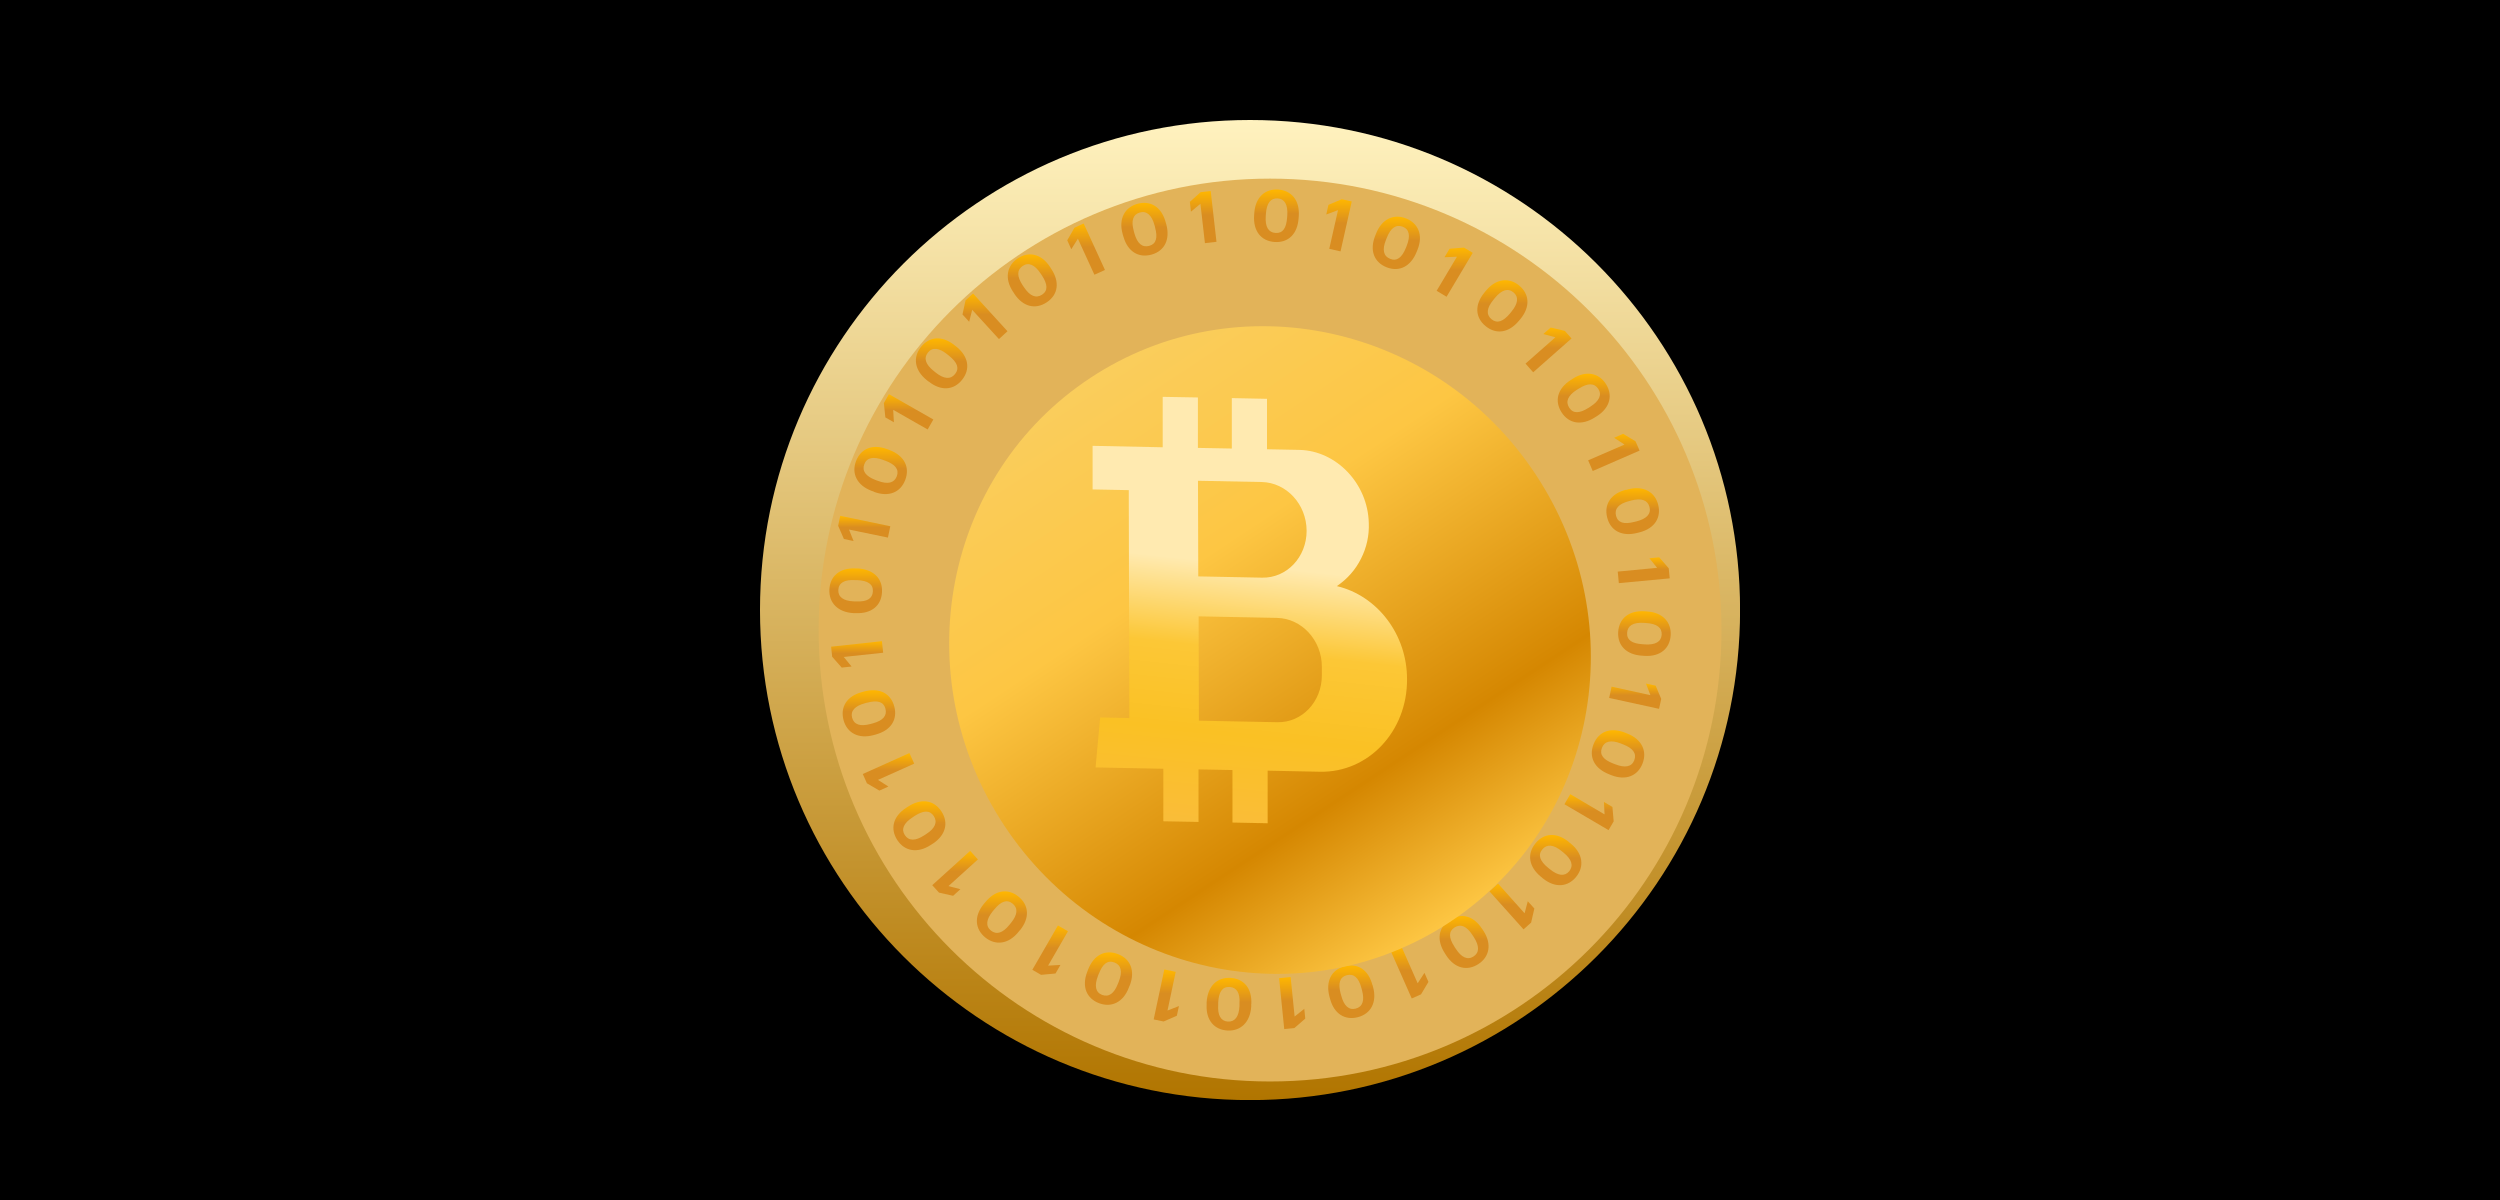 <?xml version="1.0" encoding="UTF-8"?> <svg xmlns="http://www.w3.org/2000/svg" width="125" height="60" viewBox="0 0 125 60" fill="none"><rect width="125" height="60" fill="black"></rect><g clip-path="url(#clip0_9635_3331)"><path d="M62.502 55.005C76.034 55.005 87.004 44.035 87.004 30.502C87.004 16.97 76.034 6 62.502 6C48.97 6 38 16.97 38 30.502C38 44.035 48.97 55.005 62.502 55.005Z" fill="url(#paint0_linear_9635_3331)"></path><g filter="url(#filter0_d_9635_3331)"><path d="M62.502 53.074C74.968 53.074 85.074 42.968 85.074 30.503C85.074 18.037 74.968 7.931 62.502 7.931C50.036 7.931 39.931 18.037 39.931 30.503C39.931 42.968 50.036 53.074 62.502 53.074Z" fill="#E2B359"></path></g><path d="M62.705 10.778L62.714 10.656C62.764 9.871 63.251 9.433 63.91 9.478C64.564 9.523 64.988 10.002 64.939 10.791L64.93 10.908C64.88 11.689 64.424 12.145 63.734 12.1C63.057 12.054 62.656 11.558 62.705 10.773V10.778ZM64.356 10.872L64.365 10.76C64.397 10.245 64.239 9.947 63.887 9.92C63.531 9.898 63.332 10.159 63.296 10.687L63.287 10.809C63.251 11.346 63.423 11.626 63.779 11.648C64.14 11.671 64.32 11.409 64.356 10.872Z" fill="url(#paint1_linear_9635_3331)"></path><path d="M66.897 10.507L66.314 10.723L66.423 10.241L67.091 9.961L67.587 10.074L67.027 12.569L66.463 12.442L66.901 10.507H66.897Z" fill="url(#paint2_linear_9635_3331)"></path><path d="M68.76 11.788L68.805 11.675C69.094 10.944 69.694 10.678 70.303 10.922C70.912 11.166 71.169 11.752 70.876 12.487L70.831 12.596C70.542 13.322 69.964 13.615 69.328 13.363C68.697 13.11 68.471 12.514 68.76 11.788ZM70.298 12.388L70.339 12.28C70.528 11.802 70.47 11.468 70.14 11.337C69.806 11.206 69.536 11.391 69.342 11.883L69.297 11.996C69.098 12.492 69.175 12.812 69.509 12.943C69.843 13.078 70.1 12.88 70.298 12.384V12.388Z" fill="url(#paint3_linear_9635_3331)"></path><path d="M72.843 12.835L72.225 12.862L72.477 12.438L73.199 12.379L73.637 12.641L72.328 14.838L71.832 14.54L72.847 12.835H72.843Z" fill="url(#paint4_linear_9635_3331)"></path><path d="M74.223 14.626L74.3 14.531C74.805 13.927 75.455 13.859 75.96 14.278C76.466 14.698 76.529 15.334 76.023 15.948L75.947 16.038C75.446 16.642 74.81 16.742 74.277 16.304C73.754 15.871 73.722 15.23 74.223 14.626ZM75.5 15.672L75.572 15.582C75.902 15.185 75.947 14.847 75.676 14.621C75.401 14.391 75.085 14.49 74.747 14.896L74.67 14.991C74.327 15.406 74.3 15.731 74.575 15.961C74.855 16.191 75.157 16.083 75.5 15.672Z" fill="url(#paint5_linear_9635_3331)"></path><path d="M77.765 16.864L77.165 16.701L77.535 16.377L78.239 16.543L78.577 16.922L76.659 18.614L76.276 18.181L77.765 16.868V16.864Z" fill="url(#paint6_linear_9635_3331)"></path><path d="M78.536 19.002L78.64 18.934C79.303 18.51 79.944 18.646 80.296 19.201C80.648 19.756 80.512 20.383 79.845 20.807L79.745 20.87C79.087 21.289 78.446 21.195 78.076 20.613C77.711 20.04 77.878 19.422 78.536 19.002ZM79.43 20.392L79.524 20.328C79.957 20.053 80.106 19.747 79.917 19.449C79.723 19.146 79.394 19.142 78.947 19.426L78.843 19.489C78.392 19.778 78.266 20.08 78.46 20.383C78.654 20.689 78.974 20.676 79.425 20.392H79.43Z" fill="url(#paint7_linear_9635_3331)"></path><path d="M81.225 22.228L80.706 21.889L81.157 21.691L81.776 22.065L81.979 22.53L79.637 23.55L79.407 23.017L81.225 22.228Z" fill="url(#paint8_linear_9635_3331)"></path><path d="M81.297 24.497L81.415 24.465C82.177 24.271 82.746 24.596 82.908 25.233C83.07 25.869 82.746 26.419 81.979 26.617L81.866 26.645C81.108 26.839 80.531 26.55 80.359 25.878C80.192 25.219 80.54 24.682 81.297 24.488V24.497ZM81.717 26.094L81.83 26.067C82.331 25.941 82.565 25.693 82.475 25.35C82.385 25.002 82.073 24.894 81.564 25.025L81.446 25.056C80.927 25.192 80.715 25.44 80.801 25.787C80.891 26.139 81.198 26.23 81.717 26.094Z" fill="url(#paint9_linear_9635_3331)"></path><path d="M82.858 28.395L82.47 27.912L82.962 27.867L83.436 28.413L83.486 28.918L80.941 29.157L80.887 28.58L82.863 28.39L82.858 28.395Z" fill="url(#paint10_linear_9635_3331)"></path><path d="M82.227 30.565L82.349 30.574C83.134 30.619 83.571 31.107 83.535 31.761C83.495 32.415 83.021 32.843 82.227 32.794L82.109 32.785C81.329 32.74 80.869 32.284 80.909 31.598C80.95 30.922 81.446 30.515 82.227 30.565ZM82.136 32.212L82.249 32.221C82.764 32.252 83.061 32.09 83.084 31.738C83.106 31.382 82.84 31.183 82.312 31.152L82.191 31.143C81.654 31.111 81.379 31.282 81.356 31.639C81.334 32 81.6 32.18 82.136 32.212Z" fill="url(#paint11_linear_9635_3331)"></path><path d="M82.52 34.757L82.299 34.179L82.782 34.283L83.061 34.946L82.953 35.442L80.458 34.897L80.58 34.333L82.516 34.757H82.52Z" fill="url(#paint12_linear_9635_3331)"></path><path d="M81.252 36.633L81.365 36.679C82.096 36.963 82.367 37.563 82.127 38.176C81.888 38.79 81.302 39.047 80.562 38.758L80.454 38.713C79.723 38.429 79.425 37.856 79.678 37.211C79.926 36.579 80.521 36.345 81.252 36.633ZM80.661 38.176L80.769 38.217C81.248 38.407 81.586 38.343 81.713 38.014C81.843 37.68 81.654 37.41 81.157 37.22L81.045 37.175C80.544 36.981 80.224 37.058 80.097 37.391C79.966 37.73 80.16 37.983 80.661 38.176Z" fill="url(#paint13_linear_9635_3331)"></path><path d="M80.228 40.717L80.197 40.098L80.621 40.347L80.684 41.068L80.427 41.506L78.221 40.211L78.514 39.71L80.224 40.717H80.228Z" fill="url(#paint14_linear_9635_3331)"></path><path d="M78.446 42.106L78.541 42.182C79.15 42.679 79.222 43.333 78.807 43.843C78.392 44.352 77.756 44.416 77.138 43.915L77.047 43.838C76.443 43.342 76.335 42.706 76.772 42.169C77.201 41.641 77.842 41.605 78.446 42.101V42.106ZM77.408 43.392L77.499 43.464C77.896 43.788 78.234 43.834 78.46 43.563C78.685 43.288 78.591 42.972 78.18 42.634L78.085 42.557C77.67 42.218 77.341 42.196 77.115 42.471C76.885 42.751 76.993 43.053 77.408 43.392Z" fill="url(#paint15_linear_9635_3331)"></path><path d="M76.231 45.661L76.389 45.061L76.718 45.426L76.556 46.13L76.177 46.468L74.471 44.565L74.904 44.181L76.226 45.661H76.231Z" fill="url(#paint16_linear_9635_3331)"></path><path d="M74.106 46.441L74.174 46.545C74.602 47.204 74.472 47.849 73.916 48.205C73.366 48.562 72.739 48.431 72.306 47.763L72.243 47.664C71.819 47.005 71.909 46.369 72.491 45.995C73.059 45.625 73.682 45.787 74.106 46.446V46.441ZM72.725 47.344L72.789 47.438C73.068 47.871 73.375 48.016 73.673 47.826C73.975 47.632 73.975 47.303 73.691 46.856L73.623 46.753C73.33 46.301 73.028 46.18 72.725 46.374C72.423 46.568 72.432 46.892 72.725 47.339V47.344Z" fill="url(#paint17_linear_9635_3331)"></path><path d="M70.885 49.162L71.223 48.643L71.422 49.094L71.052 49.717L70.587 49.924L69.554 47.587L70.082 47.352L70.885 49.166V49.162Z" fill="url(#paint18_linear_9635_3331)"></path><path d="M68.624 49.243L68.656 49.361C68.859 50.123 68.534 50.691 67.898 50.858C67.262 51.025 66.707 50.709 66.504 49.943L66.472 49.83C66.274 49.072 66.558 48.494 67.226 48.318C67.885 48.142 68.421 48.49 68.62 49.248L68.624 49.243ZM67.032 49.676L67.064 49.789C67.194 50.285 67.442 50.52 67.785 50.43C68.133 50.34 68.237 50.024 68.101 49.514L68.07 49.397C67.934 48.878 67.681 48.666 67.334 48.761C66.987 48.855 66.897 49.162 67.032 49.681V49.676Z" fill="url(#paint19_linear_9635_3331)"></path><path d="M64.731 50.827L65.214 50.439L65.263 50.93L64.718 51.404L64.212 51.454L63.955 48.909L64.532 48.851L64.731 50.827Z" fill="url(#paint20_linear_9635_3331)"></path><path d="M62.561 50.208V50.33C62.511 51.115 62.029 51.562 61.374 51.526C60.72 51.49 60.287 51.016 60.332 50.222V50.105C60.382 49.324 60.833 48.859 61.523 48.895C62.2 48.932 62.611 49.428 62.565 50.208H62.561ZM60.91 50.132V50.245C60.874 50.759 61.041 51.056 61.392 51.079C61.749 51.097 61.947 50.831 61.974 50.303V50.181C62.011 49.644 61.834 49.369 61.478 49.347C61.117 49.329 60.937 49.595 60.91 50.127V50.132Z" fill="url(#paint21_linear_9635_3331)"></path><path d="M58.37 50.529L58.947 50.303L58.843 50.786L58.18 51.075L57.684 50.971L58.216 48.472L58.785 48.593L58.374 50.533L58.37 50.529Z" fill="url(#paint22_linear_9635_3331)"></path><path d="M56.484 49.275L56.439 49.387C56.159 50.123 55.563 50.393 54.95 50.159C54.336 49.924 54.075 49.342 54.359 48.598L54.4 48.489C54.679 47.759 55.252 47.456 55.897 47.705C56.533 47.948 56.768 48.544 56.488 49.275H56.484ZM54.936 48.693L54.896 48.801C54.711 49.283 54.774 49.617 55.103 49.744C55.437 49.87 55.708 49.681 55.897 49.184L55.943 49.072C56.136 48.571 56.055 48.25 55.721 48.124C55.383 47.993 55.13 48.192 54.941 48.693H54.936Z" fill="url(#paint23_linear_9635_3331)"></path><path d="M52.405 48.282L53.023 48.246L52.775 48.675L52.053 48.742L51.616 48.49L52.897 46.274L53.398 46.563L52.405 48.282Z" fill="url(#paint24_linear_9635_3331)"></path><path d="M50.998 46.505L50.921 46.599C50.425 47.213 49.775 47.285 49.265 46.875C48.756 46.46 48.683 45.823 49.184 45.205L49.261 45.115C49.753 44.506 50.389 44.398 50.926 44.831C51.453 45.26 51.494 45.9 51.002 46.509L50.998 46.505ZM49.708 45.476L49.635 45.566C49.31 45.968 49.27 46.306 49.545 46.527C49.825 46.753 50.136 46.654 50.47 46.243L50.547 46.148C50.885 45.733 50.908 45.404 50.628 45.178C50.348 44.953 50.046 45.061 49.708 45.48V45.476Z" fill="url(#paint25_linear_9635_3331)"></path><path d="M47.42 44.303L48.02 44.461L47.655 44.79L46.951 44.632L46.612 44.258L48.507 42.544L48.895 42.972L47.425 44.303H47.42Z" fill="url(#paint26_linear_9635_3331)"></path><path d="M46.631 42.187L46.527 42.255C45.868 42.683 45.228 42.557 44.867 42.007C44.506 41.456 44.636 40.829 45.3 40.396L45.399 40.333C46.053 39.904 46.694 39.994 47.073 40.572C47.443 41.14 47.285 41.763 46.631 42.191V42.187ZM45.719 40.806L45.625 40.87C45.191 41.149 45.047 41.461 45.241 41.754C45.435 42.052 45.769 42.056 46.211 41.767L46.315 41.7C46.766 41.407 46.883 41.1 46.689 40.802C46.491 40.5 46.17 40.513 45.724 40.802L45.719 40.806Z" fill="url(#paint27_linear_9635_3331)"></path><path d="M43.897 38.993L44.42 39.327L43.969 39.53L43.346 39.164L43.139 38.7L45.471 37.653L45.71 38.181L43.901 38.993H43.897Z" fill="url(#paint28_linear_9635_3331)"></path><path d="M43.797 36.724L43.68 36.755C42.922 36.963 42.349 36.642 42.178 36.006C42.006 35.37 42.322 34.815 43.085 34.608L43.197 34.576C43.951 34.373 44.533 34.653 44.713 35.321C44.889 35.975 44.551 36.516 43.793 36.724H43.797ZM43.355 35.131L43.242 35.163C42.746 35.298 42.512 35.546 42.606 35.889C42.701 36.232 43.012 36.336 43.522 36.2L43.639 36.169C44.158 36.029 44.366 35.776 44.271 35.429C44.176 35.081 43.87 34.996 43.351 35.136L43.355 35.131Z" fill="url(#paint29_linear_9635_3331)"></path><path d="M42.187 32.848L42.579 33.326L42.087 33.38L41.609 32.839L41.555 32.334L44.095 32.059L44.158 32.636L42.187 32.848Z" fill="url(#paint30_linear_9635_3331)"></path><path d="M42.791 30.656H42.669C41.885 30.611 41.438 30.132 41.469 29.474C41.501 28.815 41.975 28.386 42.769 28.422H42.886C43.666 28.468 44.136 28.914 44.1 29.605C44.068 30.281 43.576 30.692 42.791 30.656ZM42.859 29.005H42.746C42.232 28.973 41.934 29.14 41.916 29.492C41.898 29.848 42.164 30.047 42.692 30.069H42.814C43.351 30.101 43.626 29.925 43.644 29.569C43.662 29.207 43.396 29.032 42.859 29.005Z" fill="url(#paint31_linear_9635_3331)"></path><path d="M42.448 26.473L42.678 27.051L42.196 26.951L41.907 26.288L42.011 25.792L44.515 26.311L44.397 26.879L42.453 26.478L42.448 26.473Z" fill="url(#paint32_linear_9635_3331)"></path><path d="M43.694 24.583L43.581 24.543C42.845 24.267 42.566 23.672 42.8 23.058C43.03 22.445 43.612 22.178 44.357 22.458L44.47 22.499C45.2 22.774 45.507 23.343 45.264 23.992C45.025 24.628 44.429 24.867 43.698 24.592L43.694 24.583ZM44.262 23.036L44.154 22.995C43.671 22.815 43.337 22.878 43.215 23.212C43.089 23.546 43.283 23.812 43.779 24.001L43.892 24.042C44.393 24.231 44.713 24.15 44.84 23.812C44.966 23.473 44.767 23.221 44.267 23.036H44.262Z" fill="url(#paint33_linear_9635_3331)"></path><path d="M44.659 20.495L44.695 21.113L44.267 20.87L44.194 20.153L44.447 19.71L46.667 20.974L46.383 21.474L44.659 20.491V20.495Z" fill="url(#paint34_linear_9635_3331)"></path><path d="M46.428 19.079L46.333 19.002C45.719 18.51 45.638 17.86 46.049 17.346C46.459 16.832 47.095 16.76 47.713 17.251L47.808 17.324C48.422 17.811 48.535 18.447 48.106 18.988C47.682 19.521 47.041 19.561 46.432 19.074L46.428 19.079ZM47.447 17.784L47.357 17.712C46.955 17.391 46.617 17.351 46.396 17.626C46.175 17.906 46.274 18.221 46.689 18.551L46.784 18.628C47.204 18.961 47.533 18.979 47.754 18.7C47.98 18.415 47.867 18.118 47.447 17.784Z" fill="url(#paint35_linear_9635_3331)"></path><path d="M48.611 15.488L48.458 16.088L48.124 15.723L48.277 15.019L48.652 14.676L50.375 16.562L49.947 16.954L48.611 15.492V15.488Z" fill="url(#paint36_linear_9635_3331)"></path><path d="M50.718 14.685L50.65 14.585C50.217 13.931 50.339 13.286 50.885 12.921C51.431 12.555 52.063 12.681 52.5 13.345L52.563 13.444C52.996 14.098 52.911 14.739 52.333 15.118C51.765 15.492 51.147 15.339 50.714 14.685H50.718ZM52.09 13.764L52.026 13.67C51.742 13.241 51.431 13.097 51.138 13.295C50.84 13.494 50.84 13.823 51.133 14.265L51.201 14.364C51.499 14.811 51.805 14.928 52.103 14.734C52.405 14.536 52.387 14.216 52.094 13.769L52.09 13.764Z" fill="url(#paint37_linear_9635_3331)"></path><path d="M53.894 11.937L53.565 12.461L53.362 12.014L53.723 11.387L54.183 11.175L55.248 13.498L54.72 13.737L53.894 11.933V11.937Z" fill="url(#paint38_linear_9635_3331)"></path><path d="M56.163 11.815L56.132 11.698C55.92 10.94 56.236 10.367 56.872 10.191C57.508 10.015 58.063 10.326 58.279 11.093L58.311 11.206C58.519 11.959 58.239 12.546 57.576 12.731C56.922 12.911 56.376 12.573 56.168 11.82L56.163 11.815ZM57.756 11.364L57.724 11.256C57.589 10.759 57.337 10.529 56.994 10.624C56.651 10.719 56.547 11.035 56.687 11.544L56.718 11.662C56.863 12.181 57.115 12.388 57.463 12.293C57.81 12.198 57.896 11.887 57.752 11.368L57.756 11.364Z" fill="url(#paint39_linear_9635_3331)"></path><path d="M60.025 10.186L59.547 10.583L59.493 10.092L60.03 9.609L60.535 9.55L60.824 12.09L60.246 12.158L60.021 10.186H60.025Z" fill="url(#paint40_linear_9635_3331)"></path><g filter="url(#filter1_d_9635_3331)"><path d="M71.491 44.104C78.827 39.257 80.75 29.237 75.785 21.724C70.821 14.211 60.849 12.05 53.513 16.898C46.177 21.745 44.25 31.768 49.215 39.281C54.179 46.794 64.151 48.954 71.487 44.107L71.491 44.104Z" fill="url(#paint41_linear_9635_3331)"></path></g><path d="M66.847 29.302C67.361 28.955 67.776 28.486 68.052 27.931C68.331 27.381 68.466 26.767 68.439 26.149C68.394 24.173 66.811 22.535 64.97 22.495L63.35 22.463V19.941L61.591 19.905V22.427L59.895 22.395V19.873L58.135 19.842V22.364L54.63 22.292V24.471L56.439 24.507V24.908L56.466 35.903L55.008 35.871L54.779 38.371L58.167 38.438V41.064L59.926 41.096V38.47L61.623 38.502V41.127L63.382 41.163V38.533L65.994 38.587C68.417 38.637 70.361 36.571 70.352 33.977C70.361 31.707 68.85 29.781 66.847 29.307V29.302ZM59.899 24.038L63.089 24.101C64.325 24.128 65.326 25.215 65.331 26.537C65.331 27.859 64.338 28.91 63.102 28.883L59.913 28.82L59.899 24.038ZM66.093 33.764C66.093 35.086 65.101 36.138 63.865 36.111L59.944 36.034L59.931 30.818L63.851 30.895C65.087 30.922 66.089 32.01 66.093 33.331V33.764Z" fill="url(#paint42_linear_9635_3331)"></path></g><defs><filter id="filter0_d_9635_3331" x="39.931" y="7.931" width="47.143" height="47.143" filterUnits="userSpaceOnUse" color-interpolation-filters="sRGB"><feFlood flood-opacity="0" result="BackgroundImageFix"></feFlood><feColorMatrix in="SourceAlpha" type="matrix" values="0 0 0 0 0 0 0 0 0 0 0 0 0 0 0 0 0 0 127 0" result="hardAlpha"></feColorMatrix><feOffset dx="1" dy="1"></feOffset><feGaussianBlur stdDeviation="0.5"></feGaussianBlur><feComposite in2="hardAlpha" operator="out"></feComposite><feColorMatrix type="matrix" values="0 0 0 0 0.435 0 0 0 0 0.122 0 0 0 0 0.024 0 0 0 0.52 0"></feColorMatrix><feBlend mode="normal" in2="BackgroundImageFix" result="effect1_dropShadow_9635_3331"></feBlend><feBlend mode="normal" in="SourceGraphic" in2="effect1_dropShadow_9635_3331" result="shape"></feBlend></filter><filter id="filter1_d_9635_3331" x="45.459" y="14.31" width="36.083" height="36.385" filterUnits="userSpaceOnUse" color-interpolation-filters="sRGB"><feFlood flood-opacity="0" result="BackgroundImageFix"></feFlood><feColorMatrix in="SourceAlpha" type="matrix" values="0 0 0 0 0 0 0 0 0 0 0 0 0 0 0 0 0 0 127 0" result="hardAlpha"></feColorMatrix><feOffset dx="1" dy="2"></feOffset><feGaussianBlur stdDeviation="1"></feGaussianBlur><feComposite in2="hardAlpha" operator="out"></feComposite><feColorMatrix type="matrix" values="0 0 0 0 0.376 0 0 0 0 0.192 0 0 0 0 0.071 0 0 0 1 0"></feColorMatrix><feBlend mode="normal" in2="BackgroundImageFix" result="effect1_dropShadow_9635_3331"></feBlend><feBlend mode="normal" in="SourceGraphic" in2="effect1_dropShadow_9635_3331" result="shape"></feBlend></filter><linearGradient id="paint0_linear_9635_3331" x1="62.502" y1="6" x2="62.502" y2="55.005" gradientUnits="userSpaceOnUse"><stop stop-color="#FFF2BF"></stop><stop offset="1" stop-color="#B17500"></stop></linearGradient><linearGradient id="paint1_linear_9635_3331" x1="63.822" y1="9.475" x2="63.822" y2="12.103" gradientUnits="userSpaceOnUse"><stop stop-color="#FFB700"></stop><stop offset="0.46" stop-color="#D98D21"></stop></linearGradient><linearGradient id="paint2_linear_9635_3331" x1="66.951" y1="9.961" x2="66.951" y2="12.569" gradientUnits="userSpaceOnUse"><stop stop-color="#FFB700"></stop><stop offset="0.46" stop-color="#D98D21"></stop></linearGradient><linearGradient id="paint3_linear_9635_3331" x1="69.816" y1="10.834" x2="69.816" y2="13.452" gradientUnits="userSpaceOnUse"><stop stop-color="#FFB700"></stop><stop offset="0.46" stop-color="#D98D21"></stop></linearGradient><linearGradient id="paint4_linear_9635_3331" x1="72.734" y1="12.379" x2="72.734" y2="14.838" gradientUnits="userSpaceOnUse"><stop stop-color="#FFB700"></stop><stop offset="0.46" stop-color="#D98D21"></stop></linearGradient><linearGradient id="paint5_linear_9635_3331" x1="75.119" y1="14.011" x2="75.119" y2="16.574" gradientUnits="userSpaceOnUse"><stop stop-color="#FFB700"></stop><stop offset="0.46" stop-color="#D98D21"></stop></linearGradient><linearGradient id="paint6_linear_9635_3331" x1="77.427" y1="16.377" x2="77.427" y2="18.614" gradientUnits="userSpaceOnUse"><stop stop-color="#FFB700"></stop><stop offset="0.46" stop-color="#D98D21"></stop></linearGradient><linearGradient id="paint7_linear_9635_3331" x1="79.185" y1="18.685" x2="79.185" y2="21.128" gradientUnits="userSpaceOnUse"><stop stop-color="#FFB700"></stop><stop offset="0.46" stop-color="#D98D21"></stop></linearGradient><linearGradient id="paint8_linear_9635_3331" x1="80.693" y1="21.691" x2="80.693" y2="23.55" gradientUnits="userSpaceOnUse"><stop stop-color="#FFB700"></stop><stop offset="0.46" stop-color="#D98D21"></stop></linearGradient><linearGradient id="paint9_linear_9635_3331" x1="81.633" y1="24.41" x2="81.633" y2="26.704" gradientUnits="userSpaceOnUse"><stop stop-color="#FFB700"></stop><stop offset="0.46" stop-color="#D98D21"></stop></linearGradient><linearGradient id="paint10_linear_9635_3331" x1="82.186" y1="27.867" x2="82.186" y2="29.157" gradientUnits="userSpaceOnUse"><stop stop-color="#FFB700"></stop><stop offset="0.46" stop-color="#D98D21"></stop></linearGradient><linearGradient id="paint11_linear_9635_3331" x1="82.222" y1="30.561" x2="82.222" y2="32.798" gradientUnits="userSpaceOnUse"><stop stop-color="#FFB700"></stop><stop offset="0.46" stop-color="#D98D21"></stop></linearGradient><linearGradient id="paint12_linear_9635_3331" x1="81.76" y1="34.179" x2="81.76" y2="35.442" gradientUnits="userSpaceOnUse"><stop stop-color="#FFB700"></stop><stop offset="0.46" stop-color="#D98D21"></stop></linearGradient><linearGradient id="paint13_linear_9635_3331" x1="80.901" y1="36.511" x2="80.901" y2="38.877" gradientUnits="userSpaceOnUse"><stop stop-color="#FFB700"></stop><stop offset="0.46" stop-color="#D98D21"></stop></linearGradient><linearGradient id="paint14_linear_9635_3331" x1="79.452" y1="39.71" x2="79.452" y2="41.506" gradientUnits="userSpaceOnUse"><stop stop-color="#FFB700"></stop><stop offset="0.46" stop-color="#D98D21"></stop></linearGradient><linearGradient id="paint15_linear_9635_3331" x1="77.787" y1="41.75" x2="77.787" y2="44.259" gradientUnits="userSpaceOnUse"><stop stop-color="#FFB700"></stop><stop offset="0.46" stop-color="#D98D21"></stop></linearGradient><linearGradient id="paint16_linear_9635_3331" x1="75.595" y1="44.181" x2="75.595" y2="46.468" gradientUnits="userSpaceOnUse"><stop stop-color="#FFB700"></stop><stop offset="0.46" stop-color="#D98D21"></stop></linearGradient><linearGradient id="paint17_linear_9635_3331" x1="73.204" y1="45.8" x2="73.204" y2="48.398" gradientUnits="userSpaceOnUse"><stop stop-color="#FFB700"></stop><stop offset="0.46" stop-color="#D98D21"></stop></linearGradient><linearGradient id="paint18_linear_9635_3331" x1="70.488" y1="47.352" x2="70.488" y2="49.924" gradientUnits="userSpaceOnUse"><stop stop-color="#FFB700"></stop><stop offset="0.46" stop-color="#D98D21"></stop></linearGradient><linearGradient id="paint19_linear_9635_3331" x1="67.563" y1="48.273" x2="67.563" y2="50.902" gradientUnits="userSpaceOnUse"><stop stop-color="#FFB700"></stop><stop offset="0.46" stop-color="#D98D21"></stop></linearGradient><linearGradient id="paint20_linear_9635_3331" x1="64.609" y1="48.851" x2="64.609" y2="51.454" gradientUnits="userSpaceOnUse"><stop stop-color="#FFB700"></stop><stop offset="0.46" stop-color="#D98D21"></stop></linearGradient><linearGradient id="paint21_linear_9635_3331" x1="61.449" y1="48.894" x2="61.449" y2="51.528" gradientUnits="userSpaceOnUse"><stop stop-color="#FFB700"></stop><stop offset="0.46" stop-color="#D98D21"></stop></linearGradient><linearGradient id="paint22_linear_9635_3331" x1="58.316" y1="48.472" x2="58.316" y2="51.075" gradientUnits="userSpaceOnUse"><stop stop-color="#FFB700"></stop><stop offset="0.46" stop-color="#D98D21"></stop></linearGradient><linearGradient id="paint23_linear_9635_3331" x1="55.425" y1="47.619" x2="55.425" y2="50.241" gradientUnits="userSpaceOnUse"><stop stop-color="#FFB700"></stop><stop offset="0.46" stop-color="#D98D21"></stop></linearGradient><linearGradient id="paint24_linear_9635_3331" x1="52.507" y1="46.274" x2="52.507" y2="48.742" gradientUnits="userSpaceOnUse"><stop stop-color="#FFB700"></stop><stop offset="0.46" stop-color="#D98D21"></stop></linearGradient><linearGradient id="paint25_linear_9635_3331" x1="50.096" y1="44.568" x2="50.096" y2="47.132" gradientUnits="userSpaceOnUse"><stop stop-color="#FFB700"></stop><stop offset="0.46" stop-color="#D98D21"></stop></linearGradient><linearGradient id="paint26_linear_9635_3331" x1="47.754" y1="42.544" x2="47.754" y2="44.79" gradientUnits="userSpaceOnUse"><stop stop-color="#FFB700"></stop><stop offset="0.46" stop-color="#D98D21"></stop></linearGradient><linearGradient id="paint27_linear_9635_3331" x1="45.969" y1="40.065" x2="45.969" y2="42.511" gradientUnits="userSpaceOnUse"><stop stop-color="#FFB700"></stop><stop offset="0.46" stop-color="#D98D21"></stop></linearGradient><linearGradient id="paint28_linear_9635_3331" x1="44.425" y1="37.653" x2="44.425" y2="39.53" gradientUnits="userSpaceOnUse"><stop stop-color="#FFB700"></stop><stop offset="0.46" stop-color="#D98D21"></stop></linearGradient><linearGradient id="paint29_linear_9635_3331" x1="43.446" y1="34.511" x2="43.446" y2="36.818" gradientUnits="userSpaceOnUse"><stop stop-color="#FFB700"></stop><stop offset="0.46" stop-color="#D98D21"></stop></linearGradient><linearGradient id="paint30_linear_9635_3331" x1="42.857" y1="32.059" x2="42.857" y2="33.38" gradientUnits="userSpaceOnUse"><stop stop-color="#FFB700"></stop><stop offset="0.46" stop-color="#D98D21"></stop></linearGradient><linearGradient id="paint31_linear_9635_3331" x1="42.785" y1="28.42" x2="42.785" y2="30.658" gradientUnits="userSpaceOnUse"><stop stop-color="#FFB700"></stop><stop offset="0.46" stop-color="#D98D21"></stop></linearGradient><linearGradient id="paint32_linear_9635_3331" x1="43.211" y1="25.792" x2="43.211" y2="27.051" gradientUnits="userSpaceOnUse"><stop stop-color="#FFB700"></stop><stop offset="0.46" stop-color="#D98D21"></stop></linearGradient><linearGradient id="paint33_linear_9635_3331" x1="44.033" y1="22.347" x2="44.033" y2="24.705" gradientUnits="userSpaceOnUse"><stop stop-color="#FFB700"></stop><stop offset="0.46" stop-color="#D98D21"></stop></linearGradient><linearGradient id="paint34_linear_9635_3331" x1="45.431" y1="19.71" x2="45.431" y2="21.474" gradientUnits="userSpaceOnUse"><stop stop-color="#FFB700"></stop><stop offset="0.46" stop-color="#D98D21"></stop></linearGradient><linearGradient id="paint35_linear_9635_3331" x1="47.079" y1="16.919" x2="47.079" y2="19.415" gradientUnits="userSpaceOnUse"><stop stop-color="#FFB700"></stop><stop offset="0.46" stop-color="#D98D21"></stop></linearGradient><linearGradient id="paint36_linear_9635_3331" x1="49.25" y1="14.676" x2="49.25" y2="16.954" gradientUnits="userSpaceOnUse"><stop stop-color="#FFB700"></stop><stop offset="0.46" stop-color="#D98D21"></stop></linearGradient><linearGradient id="paint37_linear_9635_3331" x1="51.612" y1="12.719" x2="51.612" y2="15.318" gradientUnits="userSpaceOnUse"><stop stop-color="#FFB700"></stop><stop offset="0.46" stop-color="#D98D21"></stop></linearGradient><linearGradient id="paint38_linear_9635_3331" x1="54.305" y1="11.175" x2="54.305" y2="13.737" gradientUnits="userSpaceOnUse"><stop stop-color="#FFB700"></stop><stop offset="0.46" stop-color="#D98D21"></stop></linearGradient><linearGradient id="paint39_linear_9635_3331" x1="57.222" y1="10.143" x2="57.222" y2="12.779" gradientUnits="userSpaceOnUse"><stop stop-color="#FFB700"></stop><stop offset="0.46" stop-color="#D98D21"></stop></linearGradient><linearGradient id="paint40_linear_9635_3331" x1="60.158" y1="9.55" x2="60.158" y2="12.158" gradientUnits="userSpaceOnUse"><stop stop-color="#FFB700"></stop><stop offset="0.46" stop-color="#D98D21"></stop></linearGradient><linearGradient id="paint41_linear_9635_3331" x1="53.511" y1="16.899" x2="71.489" y2="44.106" gradientUnits="userSpaceOnUse"><stop stop-color="#FACD5C"></stop><stop offset="0.325" stop-color="#FDC643"></stop><stop offset="0.75" stop-color="#D58701"></stop><stop offset="1" stop-color="#FDC643"></stop></linearGradient><linearGradient id="paint42_linear_9635_3331" x1="54.693" y1="27.43" x2="52.888" y2="44.349" gradientUnits="userSpaceOnUse"><stop stop-color="#FFEAB0"></stop><stop offset="0.25" stop-color="#FCC736"></stop><stop offset="0.5" stop-color="#FAC124"></stop><stop offset="1" stop-color="#F9B94A"></stop></linearGradient><clipPath id="clip0_9635_3331"><rect width="49" height="49" fill="white" transform="translate(38 6)"></rect></clipPath></defs></svg> 